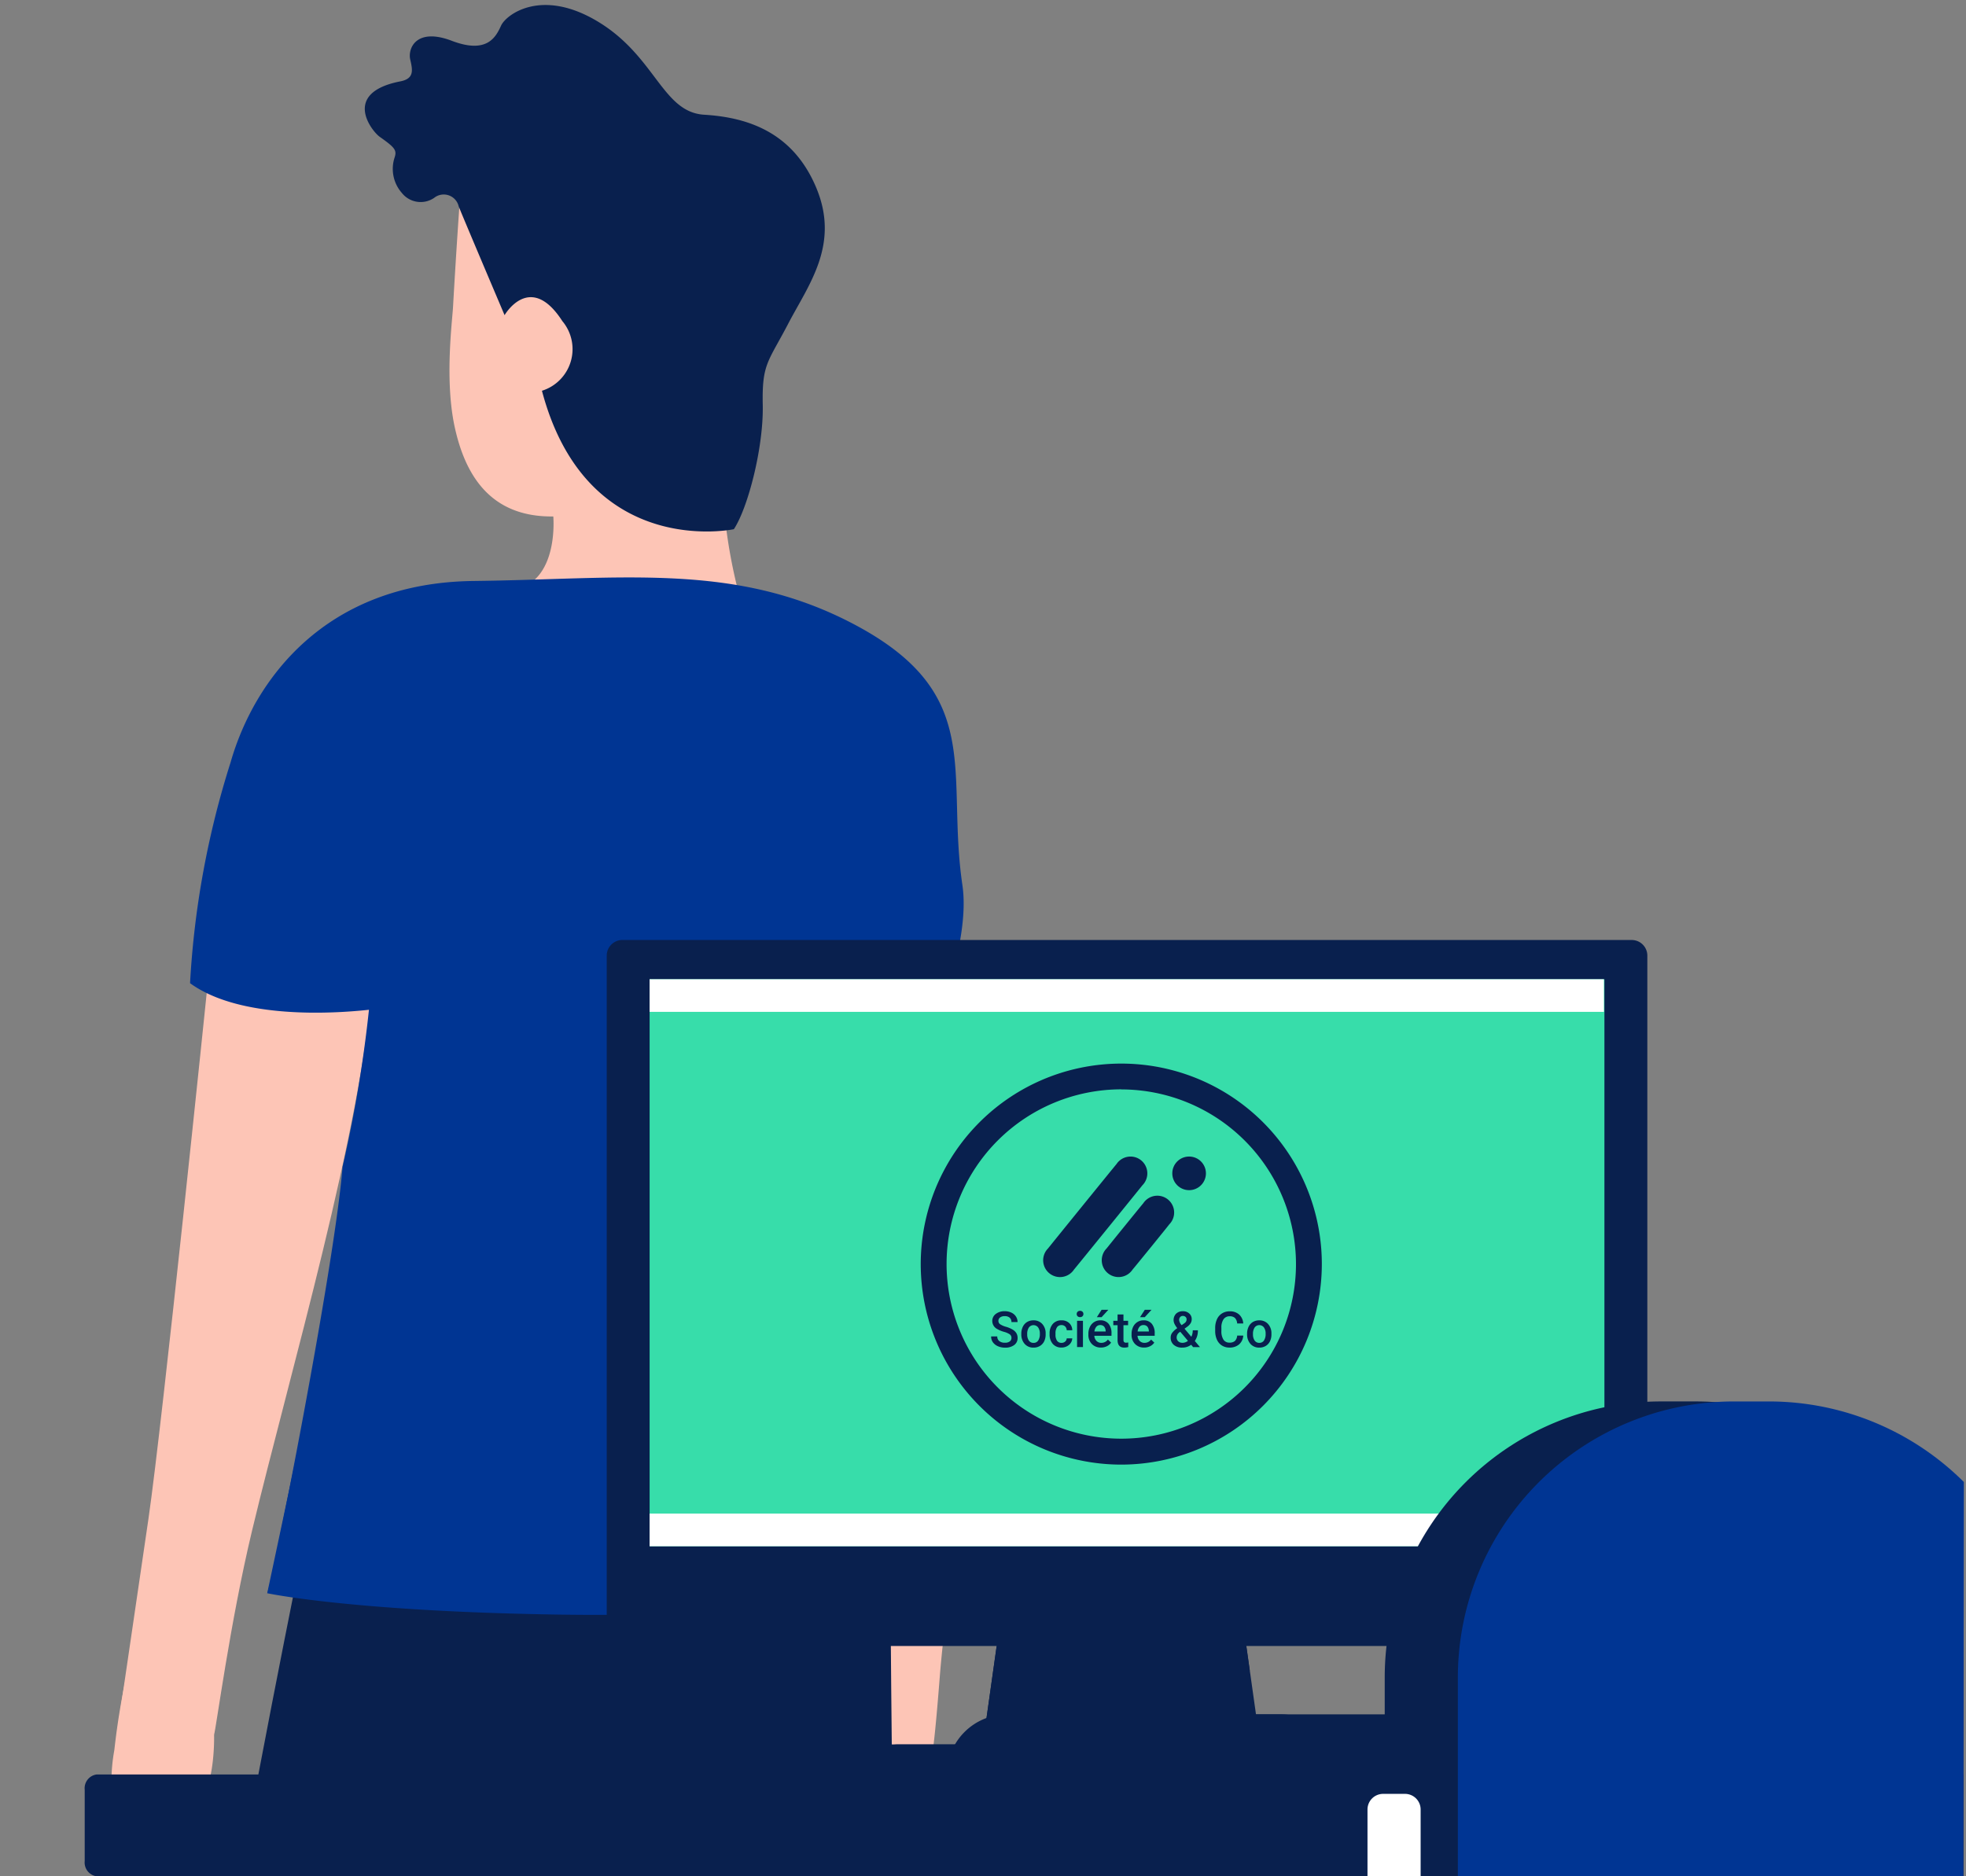 <svg xmlns="http://www.w3.org/2000/svg" xmlns:xlink="http://www.w3.org/1999/xlink" width="138.285" height="132" viewBox="0 0 138.285 132"><rect x="0" y="0" width="138.285" height="132" fill="#808080" stroke="none"/><defs><style>.a{clip-path:url(#a);}.b{fill:#fdc5b6;}.c,.f{fill:#09204e;}.d,.k{fill:#003593;}.e{fill:#9fb2d9;}.e,.f,.i,.j,.k{fill-rule:evenodd;}.g{fill:#37ddaa;}.h,.j{fill:#fff;}.i{fill:#aeabba;}</style><clipPath id="a"><path d="M132.279,132H-5.815L-5.624,0H132.47Z" transform="translate(5.815)"/></clipPath></defs><g class="a"><path class="b" d="M48.446,89.822s2.5,18.935,2.762,25.853a79.767,79.767,0,0,1,.086,8.613s8.292.533,8.354.086.2.348.717-6.279,2.927-21.01,1.73-31.384Z" transform="translate(5.737 -0.125)"/></g><g class="a"><path class="b" d="M3.4,116.69a52.083,52.083,0,0,0-1.162,6.6,12.443,12.443,0,0,0,1.5,8.525c.65,1.218,2.162,2.847,1.824.825-.591-3.551-.666.176-.063,1.334.308.59,1.13.35,1.45-.474a6.062,6.062,0,0,0-.061-3.048c-.4-1.644-.127-2.091.737-2.881,1.769-.958,1.629-5.367,1.629-5.367l-1.683-5.709Z" transform="translate(5.804 -0.167)"/></g><g class="a"><path class="b" d="M57.932,115.051a52.083,52.083,0,0,1,1.162,6.6,12.443,12.443,0,0,1-1.5,8.525c-.65,1.218-2.162,2.847-1.824.825.591-3.551.666.176.063,1.334-.308.591-1.13.35-1.45-.474a6.062,6.062,0,0,1,.061-3.048c.4-1.644.127-2.091-.737-2.881s-1.83-4.5-1.83-4.5l1.883-6.578Z" transform="translate(5.732 -0.165)"/></g><g class="a"><path class="c" d="M15.061,111.272S9.5,138.953,10.046,139.366s47.526,2.7,47.251,1.876-.485-32.653-.485-32.653Z" transform="translate(5.792 -0.156)"/></g><g class="a"><path class="b" d="M8.778,69.557S5.638,100.1,4.639,106.95s-2.253,15.333-2.253,15.333,6.726.277,6.869-.152,1.121-7.886,2.671-14.349C14.6,96.639,19.684,79.429,20.4,69.01Z" transform="translate(5.803 -0.099)"/></g><g class="a"><path class="b" d="M26.636,13.527c-.06.239-.381,5.261-.538,8.066-.06,1.075-.6,5.2.12,8.485s2.449,6.334,6.931,6.274c0,0,.358,3.883-2.091,4.959l15.319,1.132a37.136,37.136,0,0,1-1.158-6.031" transform="translate(5.769 -0.019)"/></g><g class="a"><path class="d" d="M7.572,69.226A62.544,62.544,0,0,1,10.42,53.7c1.654-5.788,6.637-12.651,17.094-12.769s18.407-1.352,26.729,3.03c9.328,4.911,6.48,10.38,7.655,18.37S52.121,87.563,52,97.079a127.8,127.8,0,0,0,.6,15.431s-5.523,1.376-19.677,1.127S13,112.144,13,112.144,18.233,87.573,18.82,84.4s2.2-13.412,2.2-13.412S11.92,72.4,7.572,69.226Z" transform="translate(5.796 -0.058)"/></g><g class="a"><path class="c" d="M22.483,13.569a2.561,2.561,0,0,1-.515-2.457c.18-.538.066-.707-1.039-1.487C20.4,9.254,18.24,6.577,22.3,5.741c1.075-.18.956-.777.777-1.554s.418-2.271,2.928-1.314,3.107-.3,3.465-1.075,2.868-2.689,6.871-.239,4.482,6.334,7.409,6.513,6.214,1.135,7.887,5.139-.538,6.811-1.972,9.56-1.852,2.808-1.792,5.736-1.016,7.17-2.031,8.723c0,0-10.337,2.211-13.5-9.739a3.067,3.067,0,0,0,1.434-4.9c-2.271-3.525-4.063-.418-4.063-.418s-2.868-6.751-3.226-7.648a1.08,1.08,0,0,0-1.733-.6A1.685,1.685,0,0,1,22.483,13.569Z" transform="translate(5.778 -0.001)"/></g><g class="a"><path class="e" d="M92.641,123.287c-7.783-1.214-18.43-5.33-20.67-6.218q-1.354,2.543-2.632,5.2a60.505,60.505,0,0,0,23.3,1.016Zm-23.9-2.134q1.183-2.434,2.435-4.77a63.308,63.308,0,0,1-2.207-10.78c-.035.346-.069.694-.1,1.044q-.324,3.637-.343,7.55-.012,3.358.215,6.956Z" transform="translate(5.708 -0.152)"/></g><g class="a"><path class="f" d="M81.627,122.9H49.6a2.12,2.12,0,0,0-2.113,2.114h0a2.12,2.12,0,0,0,2.113,2.114H81.627a2.12,2.12,0,0,0,2.114-2.114h0A2.12,2.12,0,0,0,81.627,122.9Z" transform="translate(5.738 -0.177)"/><path class="f" d="M80.576,107.813H65.757a.264.264,0,0,0-.253.222l-2.657,18.85a.189.189,0,0,0,.192.222H83.3a.189.189,0,0,0,.191-.222l-2.657-18.85A.265.265,0,0,0,80.576,107.813Z" transform="translate(5.716 -0.155)"/><path class="f" d="M89.455,122.9H57.431a2.119,2.119,0,0,0-2.114,2.114h0a2.12,2.12,0,0,0,2.114,2.114H89.455a2.121,2.121,0,0,0,2.114-2.114h0A2.121,2.121,0,0,0,89.455,122.9Z" transform="translate(5.727 -0.177)"/><path class="f" d="M109.017,66.225h-71a1.1,1.1,0,0,0-1.094,1.094V114.8a1.1,1.1,0,0,0,1.094,1.094h71a1.1,1.1,0,0,0,1.1-1.094V67.318A1.1,1.1,0,0,0,109.017,66.225Z" transform="translate(5.754 -0.095)"/><path class="f" d="M108.426,66.938H38.616a.729.729,0,0,0-.726.725v42.81a.452.452,0,0,0,.451.451H108.7a.452.452,0,0,0,.451-.451V67.663A.727.727,0,0,0,108.426,66.938Z" transform="translate(5.752 -0.096)"/><rect class="g" width="67.159" height="39.886" transform="translate(45.693 68.893)"/><path class="f" d="M67.334,117.918l-.7,4.973H63.412l.976-6.927H81.945l.245,1.733h-14.6A.263.263,0,0,0,67.334,117.918Z" transform="translate(5.715 -0.167)"/><rect class="h" width="67.122" height="2.294" transform="translate(45.692 68.893)"/><rect class="h" width="67.392" height="2.295" transform="translate(45.692 106.484)"/></g><g class="a"><path class="f" d="M73.067,120.782H114.7a4.241,4.241,0,0,1,4.229,4.229h0a4.242,4.242,0,0,1-4.229,4.229H73.067a4.241,4.241,0,0,1-4.228-4.229h0A4.241,4.241,0,0,1,73.067,120.782Z" transform="translate(5.708 -0.174)"/></g><g class="a"><path class="f" d="M65.109,120.782H84.392a4.241,4.241,0,0,1,4.228,4.229h0a4.241,4.241,0,0,1-4.228,4.229H65.109a4.242,4.242,0,0,1-4.229-4.229h0A4.242,4.242,0,0,1,65.109,120.782Z" transform="translate(5.719 -0.174)"/></g><g class="a"><path class="f" d="M42.02,125.017H180.567c.444,0,.807.483.807,1.074v5.014c0,.591-.362,1.074-.807,1.074H42.02c-.444,0-.807-.483-.807-1.074v-5.014C41.213,125.5,41.575,125.017,42.02,125.017Z" transform="translate(5.747 -0.18)"/></g><g class="a"><path class="f" d="M.983,125.017H41.75a.979.979,0,0,1,.831,1.074v5.014a.979.979,0,0,1-.831,1.074H.983a.979.979,0,0,1-.831-1.074v-5.014A.978.978,0,0,1,.983,125.017Z" transform="translate(5.806 -0.18)"/></g><g class="a"><path class="i" d="M116.513,127.145h-4.932a.218.218,0,0,0-.218.218V214.23a.219.219,0,0,0,.218.219h4.932a.219.219,0,0,0,.219-.219V127.363A.217.217,0,0,0,116.513,127.145Z" transform="translate(5.647 -0.183)"/></g><g class="a"><path class="j" d="M116.466,127.145h-1.538a1.1,1.1,0,0,0-1.1,1.1v85.1a1.1,1.1,0,0,0,1.1,1.1h1.538a1.1,1.1,0,0,0,1.1-1.1v-85.1A1.1,1.1,0,0,0,116.466,127.145Z" transform="translate(5.643 -0.183)"/></g><g class="a"><path class="f" d="M133.026,118.1a19.422,19.422,0,0,0-19.366-19.365H111.09A19.422,19.422,0,0,0,91.724,118.1v28.8A4.992,4.992,0,0,0,96.7,151.88h31.345a4.992,4.992,0,0,0,4.978-4.977C133.026,139.483,133.026,125.519,133.026,118.1Z" transform="translate(5.675 -0.142)"/></g><g class="a"><path class="k" d="M138.177,118.1A19.422,19.422,0,0,0,118.81,98.736h-2.569A19.422,19.422,0,0,0,96.876,118.1v28.8a4.992,4.992,0,0,0,4.978,4.977H133.2a4.992,4.992,0,0,0,4.978-4.977C138.177,139.483,138.177,125.519,138.177,118.1Z" transform="translate(5.667 -0.142)"/></g><g class="a"><path class="j" d="M93.148,126.383H91.61a1.1,1.1,0,0,0-1.1,1.1v85.1a1.1,1.1,0,0,0,1.1,1.1h1.538a1.1,1.1,0,0,0,1.1-1.1v-85.1A1.1,1.1,0,0,0,93.148,126.383Z" transform="translate(5.677 -0.182)"/></g><g class="a"><path class="d" d="M13.007,112.183c.272-.413,4.733-22.907,5.3-30A92.294,92.294,0,0,0,20.182,70.96c.61-5.683,7.561-3.616,7.561-3.616l.235,33.154Z" transform="translate(5.788 -0.096)"/></g><g class="a"><path class="c" d="M73.148,103.145A14.106,14.106,0,1,1,87.253,89.04,14.122,14.122,0,0,1,73.148,103.145Zm0-26.4A12.288,12.288,0,1,0,85.435,89.039,12.3,12.3,0,0,0,73.148,76.75Z" transform="translate(5.722 -0.108)"/></g><g class="a"><g transform="translate(69.719 92.147)"><path class="c" d="M65.429,94.261a.3.3,0,0,0-.115-.253,1.383,1.383,0,0,0-.416-.18,2.076,2.076,0,0,1-.478-.2.636.636,0,0,1-.34-.556.609.609,0,0,1,.245-.5,1,1,0,0,1,.636-.194,1.074,1.074,0,0,1,.463.1.757.757,0,0,1,.319.272.7.7,0,0,1,.116.392h-.43a.4.4,0,0,0-.122-.306.507.507,0,0,0-.349-.11.521.521,0,0,0-.329.091.3.3,0,0,0-.117.253.274.274,0,0,0,.126.229,1.48,1.48,0,0,0,.417.178,1.956,1.956,0,0,1,.465.2.747.747,0,0,1,.259.253.658.658,0,0,1,.082.334.592.592,0,0,1-.239.494,1.032,1.032,0,0,1-.645.184,1.2,1.2,0,0,1-.5-.1.843.843,0,0,1-.352-.276A.684.684,0,0,1,64,94.151h.431a.4.4,0,0,0,.141.328.613.613,0,0,0,.4.116.525.525,0,0,0,.339-.092A.3.3,0,0,0,65.429,94.261Z" transform="translate(-64.004 -92.28)"/><path class="c" d="M66.125,93.962a1.1,1.1,0,0,1,.107-.489.788.788,0,0,1,.3-.335.851.851,0,0,1,.447-.116.807.807,0,0,1,.606.24.953.953,0,0,1,.252.639l0,.1a1.1,1.1,0,0,1-.1.488.771.771,0,0,1-.3.333.852.852,0,0,1-.451.118.8.8,0,0,1-.625-.261.994.994,0,0,1-.235-.693S66.125,93.962,66.125,93.962ZM66.54,94a.748.748,0,0,0,.117.446.385.385,0,0,0,.328.162.378.378,0,0,0,.327-.164.822.822,0,0,0,.117-.479.732.732,0,0,0-.12-.443.406.406,0,0,0-.649,0A.8.8,0,0,0,66.54,94Z" transform="translate(-64.007 -92.281)"/><path class="c" d="M68.954,94.606a.373.373,0,0,0,.258-.091.311.311,0,0,0,.109-.224h.391a.613.613,0,0,1-.108.321.693.693,0,0,1-.273.237.807.807,0,0,1-.371.087.787.787,0,0,1-.614-.251,1,1,0,0,1-.228-.693V93.95a.979.979,0,0,1,.226-.676.779.779,0,0,1,.614-.253.761.761,0,0,1,.537.191.693.693,0,0,1,.218.505h-.391a.387.387,0,0,0-.108-.262.351.351,0,0,0-.259-.1.368.368,0,0,0-.312.146.753.753,0,0,0-.11.442v.067a.758.758,0,0,0,.108.447A.366.366,0,0,0,68.954,94.606Z" transform="translate(-64.01 -92.281)"/><path class="c" d="M70.028,92.576a.218.218,0,0,1,.061-.159.229.229,0,0,1,.173-.063.233.233,0,0,1,.175.063.218.218,0,0,1,.062.159.215.215,0,0,1-.062.156.236.236,0,0,1-.175.062.233.233,0,0,1-.173-.062A.214.214,0,0,1,70.028,92.576Zm.439,2.326h-.414V93.054h.414Z" transform="translate(-64.013 -92.28)"/><path class="c" d="M71.735,94.935a.859.859,0,0,1-.64-.249.9.9,0,0,1-.245-.661v-.051a1.11,1.11,0,0,1,.107-.494.81.81,0,0,1,.3-.339.791.791,0,0,1,.43-.121.724.724,0,0,1,.582.24,1.016,1.016,0,0,1,.206.681v.168H71.268a.555.555,0,0,0,.153.361.456.456,0,0,0,.337.134.561.561,0,0,0,.464-.231l.225.214a.756.756,0,0,1-.3.257A.929.929,0,0,1,71.735,94.935Zm-.05-1.582a.351.351,0,0,0-.276.119.634.634,0,0,0-.134.333h.79v-.03a.507.507,0,0,0-.11-.315A.348.348,0,0,0,71.685,93.353Zm.094-1.073h.473l-.473.517h-.333Z" transform="translate(-64.014 -92.28)"/><path class="c" d="M73.319,92.606v.448h.326v.309h-.326v1.03a.225.225,0,0,0,.042.153.192.192,0,0,0,.149.047.674.674,0,0,0,.146-.017V94.9a1.038,1.038,0,0,1-.273.039q-.478,0-.478-.527V93.363h-.3v-.309h.3v-.448Z" transform="translate(-64.016 -92.28)"/><path class="c" d="M74.777,94.935a.859.859,0,0,1-.64-.249.9.9,0,0,1-.245-.661v-.051A1.11,1.11,0,0,1,74,93.48a.81.81,0,0,1,.3-.339.791.791,0,0,1,.43-.121.724.724,0,0,1,.582.24,1.016,1.016,0,0,1,.206.681v.168H74.31a.555.555,0,0,0,.153.361.456.456,0,0,0,.337.134.561.561,0,0,0,.464-.231l.225.214a.756.756,0,0,1-.3.257A.929.929,0,0,1,74.777,94.935Zm-.05-1.582a.351.351,0,0,0-.276.119.634.634,0,0,0-.134.333h.79v-.03A.507.507,0,0,0,75,93.46.348.348,0,0,0,74.727,93.353Zm.094-1.073h.473l-.473.517h-.333Z" transform="translate(-64.018 -92.28)"/><path class="c" d="M76.646,94.23a.561.561,0,0,1,.095-.316,1.466,1.466,0,0,1,.369-.343,1.517,1.517,0,0,1-.2-.312.639.639,0,0,1,.12-.709.665.665,0,0,1,.478-.17.63.63,0,0,1,.444.16.514.514,0,0,1,.174.4.546.546,0,0,1-.078.286.947.947,0,0,1-.259.261l-.169.123.479.566a1,1,0,0,0,.1-.455h.36a1.235,1.235,0,0,1-.216.752l.365.432h-.481l-.14-.166a1.025,1.025,0,0,1-.635.2.862.862,0,0,1-.59-.195A.651.651,0,0,1,76.646,94.23Zm.823.374a.629.629,0,0,0,.392-.141l-.542-.64-.053.037a.444.444,0,0,0-.2.354.371.371,0,0,0,.111.28A.4.4,0,0,0,77.469,94.6ZM77.241,93a.633.633,0,0,0,.176.359l.189-.13.053-.043a.3.3,0,0,0,.106-.24.22.22,0,0,0-.073-.167.263.263,0,0,0-.187-.069.241.241,0,0,0-.193.082A.307.307,0,0,0,77.241,93Z" transform="translate(-64.022 -92.28)"/><path class="c" d="M81.757,94.092a.894.894,0,0,1-.294.621,1,1,0,0,1-.681.223.964.964,0,0,1-.522-.141.932.932,0,0,1-.349-.4,1.453,1.453,0,0,1-.129-.6v-.232a1.458,1.458,0,0,1,.125-.619.94.94,0,0,1,.357-.412.994.994,0,0,1,.538-.146.961.961,0,0,1,.662.223.927.927,0,0,1,.292.631h-.428a.614.614,0,0,0-.156-.386.516.516,0,0,0-.367-.119.505.505,0,0,0-.433.206,1.026,1.026,0,0,0-.154.6v.221a1.083,1.083,0,0,0,.145.615.477.477,0,0,0,.422.212.561.561,0,0,0,.382-.114.59.59,0,0,0,.162-.381Z" transform="translate(-64.027 -92.28)"/><path class="c" d="M82.029,93.962a1.1,1.1,0,0,1,.107-.489.788.788,0,0,1,.3-.335.851.851,0,0,1,.447-.116.807.807,0,0,1,.606.24.953.953,0,0,1,.252.639l0,.1a1.1,1.1,0,0,1-.1.488.771.771,0,0,1-.3.333.852.852,0,0,1-.451.118.8.8,0,0,1-.625-.261.994.994,0,0,1-.235-.693S82.029,93.962,82.029,93.962Zm.415.036a.748.748,0,0,0,.117.446.385.385,0,0,0,.328.162.378.378,0,0,0,.327-.164.822.822,0,0,0,.117-.479.732.732,0,0,0-.12-.443.406.406,0,0,0-.649,0A.8.8,0,0,0,82.444,94Z" transform="translate(-64.03 -92.281)"/></g></g><g class="a"><g transform="translate(73.373 81.364)"><path class="c" d="M74.648,83.5a1.183,1.183,0,1,0-1.826-1.486c-.056.056-4.768,5.864-4.812,5.93a1.183,1.183,0,1,0,1.826,1.486C69.892,89.374,74.6,83.566,74.648,83.5Z" transform="translate(-67.664 -81.481)"/><path class="c" d="M76.539,86.259a1.183,1.183,0,1,0-1.825-1.487c-.057.057-2.531,3.108-2.576,3.174a1.183,1.183,0,1,0,1.825,1.487C74.02,89.378,76.5,86.327,76.539,86.259Z" transform="translate(-67.67 -81.485)"/><g transform="translate(9.084)"><circle class="c" cx="1.183" cy="1.183" r="1.183"/></g></g></g></svg>